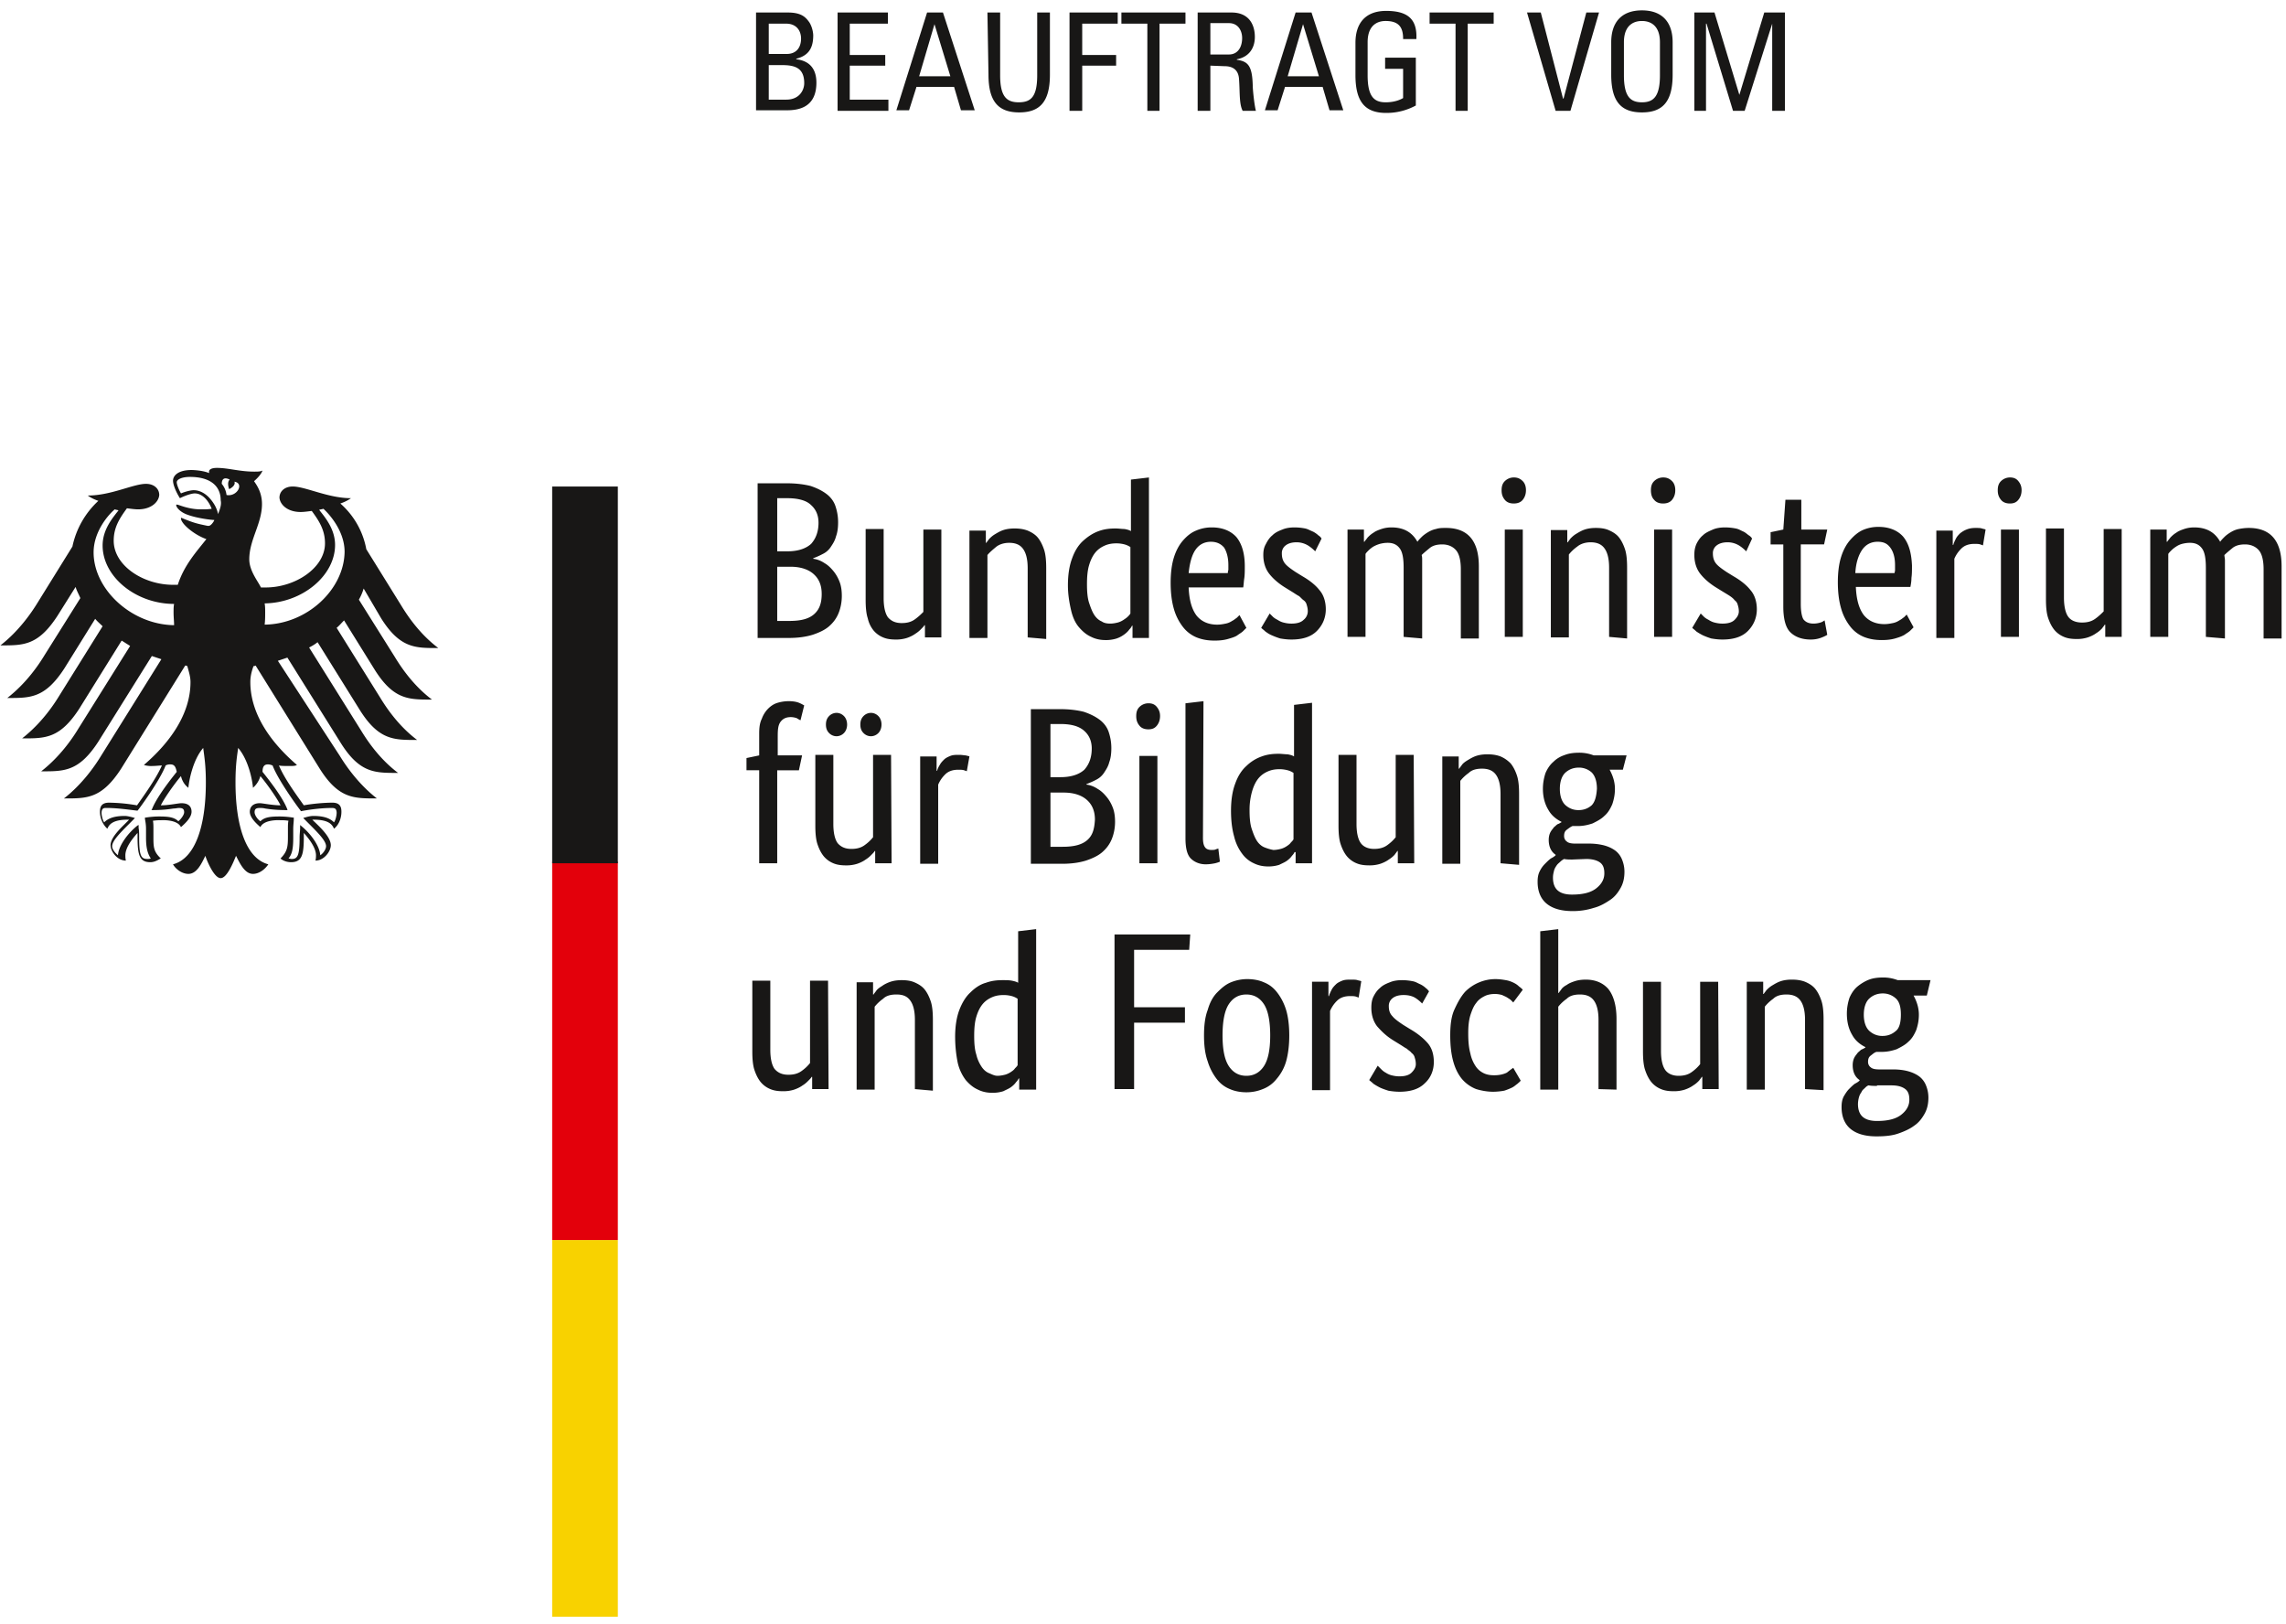 <svg xmlns="http://www.w3.org/2000/svg" width="190" height="135" fill="none" style="background-color:#fff;"><path fill="#181716" d="M69.659 43.394c0 .441-.044.839-.176 1.192-.088.353-.264.618-.44.883a1.646 1.646 0 0 1-.66.574 6.225 6.225 0 0 1-.793.354v.044c.352.044.66.177.925.353.308.177.528.398.748.663.22.265.396.574.528.927.132.353.176.751.176 1.148 0 .486-.088.972-.264 1.414-.176.441-.44.795-.792 1.104-.352.31-.837.53-1.365.707-.572.176-1.232.265-1.98.265h-2.597V40.169h2.465c.748 0 1.408.089 1.936.221.528.177.969.398 1.32.663.353.265.617.618.749 1.016.132.397.22.839.22 1.325Zm-1.629.044c0-.619-.22-1.105-.616-1.458-.396-.397-1.1-.574-1.98-.574h-.836v4.417h.836c.88 0 1.54-.221 1.98-.619.396-.441.617-1.016.617-1.766Zm.264 5.918c0-.707-.22-1.237-.66-1.634-.44-.398-1.1-.619-1.936-.619h-1.1v4.505h1.012c.968 0 1.628-.176 2.068-.574.44-.397.617-.927.617-1.678Zm9.947 3.621h-1.364v-1.015h-.044c-.044.088-.132.176-.264.309a2.337 2.337 0 0 1-.484.397c-.176.133-.44.265-.705.354a2.915 2.915 0 0 1-.924.132c-.396 0-.748-.044-1.056-.177a2.037 2.037 0 0 1-.792-.574 2.425 2.425 0 0 1-.484-1.016c-.132-.397-.176-.927-.176-1.545v-5.874h1.496v5.741c0 .751.132 1.28.352 1.59.264.31.616.486 1.144.486.44 0 .793-.088 1.1-.31.309-.22.529-.44.705-.618v-6.845h1.496v8.965Zm7.174 0v-5.741c0-.75-.132-1.28-.396-1.634-.264-.354-.66-.486-1.144-.486-.44 0-.837.132-1.1.353-.265.221-.529.442-.705.663v6.89h-1.496V44.1h1.364v1.016h.044c.044-.088.132-.177.22-.31.132-.132.264-.264.484-.397.22-.132.44-.265.704-.353.264-.088.573-.133.925-.133.396 0 .748.045 1.1.177.308.133.616.31.836.574.22.265.396.619.528 1.016.132.398.176.928.176 1.546v5.874l-1.54-.133Zm3.345-4.328c0-.927.132-1.678.352-2.252.22-.619.528-1.104.924-1.458.396-.353.792-.618 1.276-.795.485-.176.925-.22 1.409-.22.264 0 .528.044.748.044.22.044.396.088.528.176V39.86l1.497-.176v13.338h-1.365v-1.016h-.044a1.019 1.019 0 0 1-.22.309c-.088.132-.22.265-.396.397a2.33 2.33 0 0 1-.66.354 2.917 2.917 0 0 1-.924.132c-.44 0-.837-.088-1.189-.265-.396-.176-.704-.441-1.012-.795-.308-.353-.528-.839-.66-1.413-.132-.574-.264-1.28-.264-2.076Zm3.52 3.18c.22 0 .44-.044.617-.088.176-.044.352-.133.484-.221s.264-.177.352-.265c.088-.088.176-.177.22-.265v-5.52a1.623 1.623 0 0 0-.484-.222 2.659 2.659 0 0 0-.66-.088c-.352 0-.66.044-.968.177-.308.132-.572.309-.793.574-.22.265-.396.618-.528 1.06-.132.442-.176.972-.176 1.59 0 .618.044 1.148.176 1.546.132.397.264.75.44 1.015.177.265.397.442.617.53.176.133.44.177.704.177Zm11.18-4.77c0 .398 0 .707-.044 1.016-.044.265-.044.53-.088.75h-4.534c.044 1.06.264 1.812.66 2.342.397.485.969.75 1.717.75.264 0 .484-.044.704-.088.22-.044.396-.132.528-.22.176-.09.264-.177.397-.266l.22-.22.572 1.06-.264.264c-.132.133-.308.221-.484.354-.177.132-.485.22-.793.309-.308.088-.66.132-1.1.132-.572 0-1.056-.088-1.496-.265a2.774 2.774 0 0 1-1.145-.883 4.357 4.357 0 0 1-.748-1.502c-.176-.618-.264-1.325-.264-2.164 0-.795.088-1.501.264-2.075.176-.575.44-1.06.748-1.414.308-.353.66-.662 1.1-.839a3.208 3.208 0 0 1 1.321-.265c.836 0 1.54.265 2.024.795.441.53.705 1.325.705 2.43Zm-2.817-2.031c-.528 0-.968.22-1.276.662-.309.442-.485 1.104-.573 1.943h3.257c0-.044 0-.132.044-.265v-.397c0-.618-.132-1.104-.352-1.458-.264-.309-.616-.485-1.1-.485Zm8.67.795c-.088-.089-.264-.265-.528-.442a1.833 1.833 0 0 0-1.012-.31c-.396 0-.704.09-.924.266a.794.794 0 0 0-.309.662c0 .354.088.619.265.84.176.22.484.441.88.706l.572.353c.616.354 1.1.751 1.408 1.149.352.397.528.971.528 1.59 0 .706-.264 1.325-.748 1.81-.484.486-1.188.707-2.112.707-.352 0-.66-.044-.925-.088a6.049 6.049 0 0 1-.704-.265c-.22-.089-.396-.221-.528-.31-.132-.132-.264-.22-.352-.309l.704-1.192.264.265c.088.088.22.177.396.265.132.088.308.177.485.22.176.045.396.09.66.09.44 0 .792-.09 1.012-.31a.923.923 0 0 0 .352-.707c0-.22-.044-.397-.088-.53a.643.643 0 0 0-.264-.397c-.132-.089-.264-.265-.396-.354-.176-.088-.352-.22-.572-.353l-.572-.353c-.573-.354-1.013-.751-1.321-1.148-.308-.398-.484-.928-.484-1.546 0-.354.044-.619.22-.928.132-.265.308-.53.528-.706.22-.221.484-.354.836-.486.309-.133.661-.177 1.013-.177.352 0 .66.044.88.088.22.045.44.177.66.265.176.089.352.221.44.31a.75.75 0 0 1 .264.265l-.528 1.06Zm7.35 7.11v-5.741c0-.751-.088-1.281-.308-1.59-.22-.31-.528-.486-1.012-.486-.264 0-.484.044-.66.088a2.692 2.692 0 0 0-.529.221 2.418 2.418 0 0 0-.396.31c-.132.132-.22.22-.264.308v6.89h-1.496v-8.921h1.364v1.016h.044c.044-.089.176-.221.264-.354.132-.132.264-.265.484-.397.176-.133.397-.221.661-.31.264-.088.528-.132.836-.132 1.012 0 1.716.398 2.156 1.193.088-.133.22-.265.352-.398.133-.132.309-.265.529-.397.22-.133.44-.221.66-.265.264-.089.528-.089.836-.089 1.804 0 2.729 1.06 2.729 3.18v6.007h-1.497v-5.742c0-.75-.132-1.28-.396-1.59-.264-.309-.66-.486-1.144-.486-.44 0-.792.089-1.056.31-.264.22-.484.397-.661.574.044.132.044.265.044.441V53.066l-1.54-.133Zm9.903 0h-1.497v-8.921h1.497v8.921Zm-.749-11.085c-.308 0-.572-.089-.748-.31-.176-.22-.264-.441-.264-.794 0-.354.088-.575.264-.751.176-.177.44-.31.748-.31.309 0 .529.089.749.31.176.176.264.441.264.75 0 .31-.088.575-.264.795-.176.221-.44.31-.749.31Zm7.923 11.085v-5.741c0-.751-.133-1.281-.397-1.634-.264-.354-.66-.486-1.144-.486-.44 0-.836.132-1.1.353-.308.22-.528.442-.704.663v6.89h-1.497v-8.922h1.365v1.016h.044c.044-.089.132-.177.22-.31.132-.132.264-.264.484-.397.22-.132.44-.265.704-.353.264-.089.572-.133.924-.133.396 0 .748.044 1.057.177.308.133.616.31.836.574.22.265.396.618.528 1.016.132.397.176.927.176 1.546v5.874l-1.496-.133Zm5.237 0h-1.497v-8.921h1.497v8.921Zm-.748-11.085c-.308 0-.572-.089-.749-.31-.176-.176-.264-.441-.264-.794 0-.354.088-.575.264-.751.177-.177.441-.31.749-.31s.528.089.748.31c.176.176.264.441.264.75 0 .31-.088.575-.264.795-.176.221-.44.31-.748.31Zm6.909 3.975c-.088-.089-.264-.265-.528-.442a1.833 1.833 0 0 0-1.012-.31c-.396 0-.704.09-.924.266a.796.796 0 0 0-.308.662c0 .354.088.619.264.84.176.22.484.441.88.706l.572.353c.616.354 1.101.751 1.409 1.149.352.397.528.971.528 1.59 0 .706-.264 1.325-.748 1.81-.485.486-1.189.707-2.113.707-.352 0-.66-.044-.924-.088a6.049 6.049 0 0 1-.704-.265 5.629 5.629 0 0 1-.529-.31c-.132-.132-.264-.22-.352-.309l.705-1.192.264.265c.088.088.22.177.396.265.132.088.308.177.484.22.176.045.396.09.66.09.44 0 .792-.09 1.012-.31.22-.22.352-.442.352-.707 0-.22-.044-.397-.088-.53a.643.643 0 0 0-.264-.397c-.088-.133-.264-.265-.396-.354-.132-.088-.352-.22-.572-.353l-.572-.353c-.572-.354-1.012-.751-1.321-1.148-.308-.398-.484-.928-.484-1.546 0-.354.044-.619.176-.928.132-.265.308-.53.529-.706.22-.221.528-.354.836-.486.308-.133.66-.177 1.012-.177s.66.044.88.088c.264.045.44.177.66.265.176.089.309.221.441.31a.75.75 0 0 1 .264.265l-.485 1.06Zm6.47-.575h-1.936v4.947c0 .618.088 1.06.22 1.28.176.222.44.354.836.354.22 0 .44-.044.572-.088.176-.044.264-.133.352-.177l.22 1.193c-.044.044-.22.132-.44.22-.22.089-.528.177-.924.177-.748 0-1.32-.22-1.717-.618-.396-.398-.572-1.149-.572-2.12v-5.168h-1.056v-1.015l1.056-.221.176-2.474h1.321v2.474h2.156l-.264 1.236Zm7.306 1.767c0 .398 0 .707-.044 1.016 0 .265-.044.53-.088.75h-4.533c.044 1.06.264 1.811.66 2.341.396.486.968.751 1.716.751.265 0 .485-.044.705-.088.22-.044.396-.133.528-.22.176-.09.264-.178.396-.266l.22-.22.572 1.06-.264.264c-.132.133-.308.221-.484.354-.22.132-.484.22-.792.309-.308.088-.66.132-1.101.132-.572 0-1.056-.088-1.496-.265a2.772 2.772 0 0 1-1.144-.883 4.355 4.355 0 0 1-.748-1.502c-.177-.618-.265-1.325-.265-2.164 0-.795.088-1.501.265-2.076.176-.574.44-1.06.748-1.413s.66-.662 1.056-.839a3.204 3.204 0 0 1 1.32-.265c.837 0 1.541.265 2.025.795.484.574.704 1.37.748 2.429Zm-2.861-1.987c-.528 0-.968.22-1.276.662-.308.442-.528 1.104-.572 1.943h3.257c0-.044.044-.132.044-.265v-.397c0-.618-.132-1.104-.396-1.458-.264-.353-.573-.485-1.057-.485Zm8.759.309c-.044-.044-.132-.044-.22-.089-.132-.044-.309-.044-.485-.044-.484 0-.836.133-1.1.398-.264.265-.44.53-.572.839v6.58h-1.496v-8.92h1.364v1.192h.044c.044-.177.132-.354.22-.53.088-.177.22-.31.352-.442.176-.133.308-.22.528-.31.22-.088.44-.132.748-.132.22 0 .397 0 .529.044.132.045.22.045.308.089l-.22 1.325Zm2.992 7.596h-1.496v-8.921h1.496v8.921Zm-.748-11.085c-.308 0-.572-.089-.748-.31-.176-.22-.264-.441-.264-.794 0-.354.088-.575.264-.751.176-.177.44-.31.748-.31s.528.089.704.31c.176.22.264.441.264.75 0 .31-.088.575-.264.795-.176.221-.396.31-.704.31Zm9.287 11.085h-1.365v-1.016h-.044c-.044.089-.132.177-.22.31-.132.132-.264.265-.484.397-.176.133-.44.265-.704.353a2.916 2.916 0 0 1-.924.133c-.396 0-.749-.044-1.057-.177a2.037 2.037 0 0 1-.792-.574c-.22-.265-.396-.618-.528-1.016-.132-.397-.176-.927-.176-1.546v-5.873h1.496v5.741c0 .75.132 1.28.352 1.59.22.31.617.486 1.145.486.44 0 .792-.089 1.1-.31.308-.22.528-.441.704-.618v-6.845h1.497v8.965Zm6.997 0v-5.741c0-.751-.088-1.281-.308-1.59-.22-.31-.528-.486-1.012-.486-.264 0-.484.044-.66.088a1.623 1.623 0 0 0-.484.221 2.418 2.418 0 0 0-.396.31c-.132.132-.22.22-.264.308v6.89h-1.497v-8.921h1.365v1.016h.044c.044-.089.176-.221.264-.354.132-.132.264-.265.484-.397.176-.133.396-.221.66-.31.264-.088.528-.132.836-.132 1.012 0 1.717.398 2.157 1.193.088-.133.22-.265.352-.398.132-.132.308-.265.528-.397.22-.133.44-.221.66-.265.22-.045.528-.089.836-.089 1.805 0 2.729 1.06 2.729 3.18v6.007h-1.496v-5.742c0-.75-.132-1.28-.396-1.59-.265-.309-.661-.486-1.145-.486-.44 0-.792.089-1.056.31-.264.22-.484.397-.66.574 0 .132.044.265.044.441V53.066l-1.585-.133ZM66.402 64.02h-1.804v7.729H63.1v-7.73h-1.056v-1.015l1.056-.22V60.97c0-.485.044-.883.22-1.236a2.28 2.28 0 0 1 .528-.84c.22-.22.485-.397.793-.485a3.34 3.34 0 0 1 .924-.133c.308 0 .616.044.836.133.22.088.352.176.44.22l-.308 1.237c-.088-.044-.176-.088-.308-.176a1.58 1.58 0 0 0-.484-.089c-.352 0-.616.089-.836.354-.22.264-.264.618-.264 1.236v1.59h2.024l-.264 1.237Zm7.702 7.729H72.74v-1.016h-.044c-.044.088-.132.177-.264.309a2.337 2.337 0 0 1-.484.398c-.177.132-.44.265-.705.353a2.914 2.914 0 0 1-.924.132c-.396 0-.748-.044-1.056-.176a2.037 2.037 0 0 1-.792-.575c-.22-.264-.397-.618-.529-1.015-.132-.398-.176-.928-.176-1.546v-5.874h1.497v5.741c0 .751.132 1.281.352 1.59.264.31.616.486 1.144.486.44 0 .792-.088 1.1-.309.309-.22.529-.442.705-.662v-6.846h1.496l.044 9.01ZM70.407 60.22c0 .266-.088.53-.264.707a.867.867 0 0 1-.616.265.867.867 0 0 1-.616-.265c-.176-.176-.264-.397-.264-.706 0-.31.088-.53.264-.707a.867.867 0 0 1 .616-.265c.22 0 .44.088.616.265.176.176.264.441.264.706Zm2.86 0c0 .266-.087.53-.263.707a.867.867 0 0 1-.616.265.867.867 0 0 1-.617-.265c-.176-.176-.264-.397-.264-.706 0-.31.088-.53.264-.707a.867.867 0 0 1 .617-.265c.22 0 .44.088.616.265.176.176.264.441.264.706Zm7.087 3.887c-.044-.044-.132-.044-.22-.088-.132-.044-.308-.044-.484-.044-.485 0-.837.132-1.1.397-.265.265-.44.53-.573.84v6.58h-1.496V62.87h1.364v1.193h.044c.044-.177.132-.353.22-.486.088-.177.22-.31.352-.442.132-.132.308-.22.528-.309.22-.088.44-.088.748-.088.22 0 .397.044.529.044.132.044.22.044.308.088l-.22 1.237Zm12.015-1.943c0 .441-.044.839-.176 1.192-.088.354-.264.619-.44.884a1.647 1.647 0 0 1-.66.574 6.225 6.225 0 0 1-.793.353v.044c.352.044.66.177.925.353.308.177.528.398.748.663.22.265.396.574.528.927.132.354.176.751.176 1.149 0 .486-.088.971-.264 1.413-.176.442-.44.795-.792 1.104-.352.31-.837.53-1.365.707-.572.177-1.232.265-1.98.265h-2.597V58.94h2.465c.748 0 1.408.088 1.936.22.528.177.969.398 1.32.663.353.265.617.618.749 1.016.132.397.22.839.22 1.325Zm-1.629.044c0-.618-.22-1.104-.616-1.457-.44-.398-1.1-.575-1.98-.575h-.837v4.417h.837c.88 0 1.54-.22 1.98-.618.396-.442.616-1.016.616-1.767Zm.264 5.918c0-.707-.22-1.237-.66-1.634-.44-.398-1.1-.618-1.936-.618h-1.1v4.505h1.012c.968 0 1.628-.177 2.068-.575.44-.397.572-.927.616-1.678Zm5.194 3.622H94.7v-8.922h1.497v8.922Zm-.748-11.13c-.309 0-.573-.088-.749-.31-.176-.22-.264-.44-.264-.794 0-.354.088-.574.264-.751.176-.177.44-.31.749-.31.308 0 .528.09.704.31.176.22.264.442.264.75 0 .31-.088.575-.264.796-.176.22-.396.309-.704.309Zm4.533 9.01c0 .353.044.618.176.795.088.132.264.22.528.22.132 0 .264 0 .352-.044.088-.044.176-.044.22-.088l.132 1.104c-.088.044-.22.089-.396.133-.22.044-.484.088-.792.088-.484 0-.924-.177-1.233-.486-.308-.309-.44-.883-.44-1.678V58.454l1.497-.177-.044 11.35Zm2.332-2.253c0-.927.132-1.678.352-2.252.221-.619.529-1.104.925-1.458a3.47 3.47 0 0 1 1.276-.795c.484-.176.924-.22 1.408-.22.264 0 .529.044.749.044.22.044.396.088.528.176v-4.284l1.496-.176v13.338h-1.364v-.928h-.088c-.044.089-.088.177-.22.31-.088.132-.22.264-.396.397-.176.132-.397.22-.661.353a2.916 2.916 0 0 1-.924.133c-.44 0-.836-.089-1.188-.265a2.416 2.416 0 0 1-.968-.795 3.829 3.829 0 0 1-.661-1.414c-.176-.618-.264-1.325-.264-2.164Zm3.521 3.269c.22 0 .44-.045.616-.089s.353-.132.485-.22c.132-.089.264-.177.352-.31.088-.088.176-.176.22-.265v-5.52a1.623 1.623 0 0 0-.484-.221 2.666 2.666 0 0 0-.661-.089c-.352 0-.66.045-.968.177-.308.133-.572.31-.792.574-.22.265-.396.618-.528 1.06a5.54 5.54 0 0 0-.22 1.59c0 .618.044 1.148.176 1.546.132.397.264.75.44 1.016.176.265.396.441.616.53.22.088.484.176.748.22Zm11.707 1.104h-1.364v-1.016h-.044c-.044.088-.132.177-.22.309a2.336 2.336 0 0 1-.484.398c-.176.132-.44.265-.704.353a2.92 2.92 0 0 1-.925.132c-.396 0-.748-.044-1.056-.176a2.037 2.037 0 0 1-.792-.575c-.22-.264-.396-.618-.528-1.015-.132-.398-.176-.928-.176-1.546v-5.874h1.496v5.741c0 .751.132 1.281.352 1.59.22.31.616.486 1.1.486.441 0 .793-.088 1.101-.309.308-.22.528-.442.704-.662v-6.846h1.496l.044 9.01Zm7.174 0v-5.742c0-.75-.132-1.28-.396-1.634-.264-.353-.66-.486-1.144-.486-.44 0-.836.089-1.101.354-.308.22-.528.441-.704.662v6.89h-1.496V62.87h1.364v1.016h.044c.044-.088.132-.176.22-.309.088-.132.264-.265.484-.397.221-.133.441-.265.705-.354.264-.088.572-.132.924-.132.396 0 .748.044 1.1.176.308.133.572.31.836.575.22.265.397.618.529 1.015.132.398.176.928.176 1.546v5.874l-1.541-.132Zm10.167-7.773h-1.1c.264.485.44 1.015.44 1.59 0 .485-.088.883-.22 1.28-.176.398-.352.707-.661.972-.264.265-.616.442-.968.618-.396.133-.792.221-1.232.221h-.44c-.132.044-.308.177-.484.31-.176.132-.22.308-.22.53 0 .176.088.353.22.44.132.133.396.178.704.178h1.144c.44 0 .792.044 1.188.132.352.088.661.22.925.398.264.176.484.441.616.75.132.31.22.663.22 1.06 0 .486-.088.928-.308 1.325-.22.398-.484.751-.88 1.016-.397.265-.837.53-1.365.663a5.656 5.656 0 0 1-1.76.265c-.969 0-1.673-.221-2.157-.619-.484-.397-.748-1.016-.748-1.81 0-.354.044-.619.176-.884s.264-.441.44-.618.308-.31.484-.442c.176-.088.308-.176.396-.265v-.044c-.396-.265-.572-.707-.572-1.237 0-.22.044-.441.132-.618.088-.177.22-.31.308-.442.132-.088.22-.22.352-.265.132-.044.22-.132.264-.132v-.044c-.44-.221-.836-.53-1.1-1.016-.264-.442-.44-1.016-.44-1.723 0-.485.088-.927.22-1.324.176-.398.396-.707.66-.928.264-.265.572-.442.969-.574.352-.133.748-.177 1.188-.177.44 0 .836.089 1.188.221h2.729l-.308 1.193Zm-4.181 7.464c-.264 0-.484 0-.704-.045-.088.044-.22.133-.309.221-.088.089-.22.177-.308.31-.088.132-.176.264-.22.441-.044.177-.088.353-.088.574 0 .972.528 1.413 1.585 1.413.924 0 1.584-.176 2.024-.53.44-.353.66-.75.66-1.236s-.132-.751-.396-.928c-.264-.176-.66-.265-1.1-.265l-1.144.044Zm2.024-5.874c0-.663-.176-1.105-.44-1.37a1.573 1.573 0 0 0-1.056-.397c-.44 0-.792.132-1.1.397-.308.265-.485.751-.485 1.37 0 .618.177 1.104.485 1.369.308.265.66.397 1.056.397.44 0 .792-.132 1.1-.397.264-.265.396-.707.44-1.37Zm-63.86 24.953h-1.365v-1.016h-.044c-.044.089-.132.177-.264.31-.132.132-.264.264-.484.397-.176.132-.44.265-.704.353a2.914 2.914 0 0 1-.924.133c-.396 0-.748-.044-1.057-.177a2.038 2.038 0 0 1-.792-.574c-.22-.265-.396-.618-.528-1.016-.132-.397-.176-.927-.176-1.546v-5.874h1.496v5.742c0 .75.132 1.28.352 1.59.265.309.617.486 1.145.486.44 0 .792-.089 1.1-.31.308-.22.528-.441.704-.662v-6.846h1.497l.044 9.01Zm7.174 0v-5.742c0-.75-.132-1.28-.397-1.634-.264-.353-.616-.486-1.144-.486-.44 0-.836.089-1.1.354a3.44 3.44 0 0 0-.704.662v6.89h-1.497v-8.921h1.365v1.015h.044c.044-.088.132-.176.22-.309.088-.132.264-.265.484-.397.176-.133.44-.265.704-.353.264-.089.572-.133.924-.133.396 0 .749.044 1.056.177.309.132.617.309.837.574.22.265.396.618.528 1.016.132.397.176.927.176 1.546v5.873l-1.496-.132Zm3.344-4.328c0-.928.132-1.678.352-2.253.22-.574.529-1.104.925-1.457.352-.354.792-.663 1.276-.795.484-.177.924-.22 1.408-.22.264 0 .529 0 .749.043.22.044.396.089.528.177V77.4l1.496-.177v13.338h-1.408v-.927h-.044c-.044.088-.088.176-.22.309-.088.132-.22.265-.396.397-.176.133-.397.221-.66.354a2.915 2.915 0 0 1-.925.132c-.44 0-.836-.088-1.188-.265-.396-.177-.704-.441-1.012-.795a3.83 3.83 0 0 1-.66-1.413 10.9 10.9 0 0 1-.22-2.164Zm3.521 3.224c.22 0 .44-.044.616-.088.176-.045.353-.133.485-.221.132-.089.264-.177.352-.31.088-.088.176-.176.22-.264V83.01a1.624 1.624 0 0 0-.484-.221 2.658 2.658 0 0 0-.66-.088c-.353 0-.66.044-.969.176-.308.133-.572.31-.792.575-.22.264-.396.618-.528 1.06-.132.441-.176.971-.176 1.59 0 .618.044 1.148.176 1.545.088.398.264.751.44 1.016s.396.442.616.53c.22.088.44.22.704.22Zm9.727 1.104V77.666h6.294l-.089 1.28h-4.577v4.77h4.225v1.281h-4.225v5.521h-1.628Zm7.438-4.46c0-.84.088-1.547.308-2.12.176-.619.44-1.105.792-1.458.352-.354.704-.663 1.144-.84a3.58 3.58 0 0 1 1.365-.264c.484 0 .968.088 1.364.265.44.176.792.441 1.1.839.308.397.573.883.749 1.457.176.575.264 1.325.264 2.12 0 .795-.088 1.546-.264 2.164a3.88 3.88 0 0 1-.793 1.458 2.668 2.668 0 0 1-1.144.839c-.44.177-.88.265-1.364.265-.484 0-.969-.088-1.365-.265a2.544 2.544 0 0 1-1.1-.84 4.544 4.544 0 0 1-.748-1.457c-.22-.618-.308-1.325-.308-2.164Zm5.501 0c0-1.193-.176-2.077-.528-2.607-.352-.53-.836-.794-1.452-.794s-1.101.264-1.453.794c-.352.53-.528 1.414-.528 2.606 0 1.193.176 2.032.528 2.562.352.53.837.795 1.453.795.616 0 1.1-.265 1.452-.795.352-.53.528-1.37.528-2.562Zm7.35-3.137c-.044-.044-.132-.044-.22-.088-.132-.044-.308-.044-.484-.044-.484 0-.836.132-1.1.397a2.59 2.59 0 0 0-.572.84v6.58h-1.497v-9.01h1.364v1.193h.044c.044-.177.133-.353.221-.53.088-.177.22-.31.352-.442.132-.132.308-.22.528-.309.22-.088.44-.088.748-.088.22 0 .396 0 .528.044s.22.044.308.088l-.22 1.37Zm5.281.486c-.088-.088-.264-.265-.528-.441-.264-.177-.616-.265-1.012-.265s-.704.088-.924.265a.796.796 0 0 0-.308.662c0 .353.088.618.308.84.176.22.484.441.88.706l.572.353c.616.354 1.101.751 1.453 1.149.352.397.528.927.528 1.59 0 .706-.264 1.325-.748 1.766-.485.486-1.189.707-2.113.707a5.48 5.48 0 0 1-.924-.089c-.264-.088-.528-.176-.704-.265a5.65 5.65 0 0 1-.529-.309c-.132-.132-.264-.22-.352-.309l.705-1.192.264.265c.088.088.22.22.396.309.132.088.308.177.484.22.176.045.396.089.66.089.44 0 .792-.088 1.012-.31.22-.22.352-.44.352-.706 0-.22-.044-.397-.088-.53a.643.643 0 0 0-.264-.397c-.088-.133-.264-.221-.396-.354-.176-.088-.352-.22-.572-.353l-.572-.353c-.572-.354-.968-.751-1.32-1.149-.309-.397-.485-.927-.485-1.545 0-.354.044-.663.176-.928s.309-.53.529-.707c.22-.22.484-.353.836-.485.308-.133.66-.177 1.012-.177s.66.044.88.088c.264.045.44.177.66.265.177.089.353.221.441.31.132.088.22.22.264.264l-.573 1.016Zm7.57-.088-.176-.177c-.088-.088-.176-.132-.308-.22-.132-.089-.264-.133-.44-.221a2.22 2.22 0 0 0-.572-.089c-.308 0-.616.044-.88.177-.264.132-.528.31-.704.574-.22.265-.352.618-.484 1.016-.132.442-.177.927-.177 1.502 0 .662.045 1.192.177 1.678.088.442.264.795.44 1.06s.396.442.66.574c.264.133.572.177.88.177.44 0 .792-.089 1.056-.221.22-.177.396-.31.528-.398l.617 1.06c-.044.089-.176.177-.264.265-.132.089-.265.221-.441.31a5.125 5.125 0 0 1-.66.264 5.48 5.48 0 0 1-.924.089c-.484 0-.968-.089-1.408-.221a2.98 2.98 0 0 1-1.145-.795c-.308-.353-.572-.84-.748-1.457-.176-.619-.264-1.325-.264-2.209 0-.883.088-1.59.352-2.164.264-.574.528-1.06.88-1.457a3.53 3.53 0 0 1 1.189-.795 3.52 3.52 0 0 1 1.32-.265c.352 0 .616.044.88.088s.484.133.66.22c.177.09.309.178.441.31.132.088.22.177.308.265l-.793 1.06Zm7.086 7.199v-5.742c0-.75-.132-1.28-.396-1.634-.264-.353-.66-.486-1.144-.486-.44 0-.836.089-1.1.354-.308.22-.529.441-.705.662v6.89h-1.496V77.401l1.496-.177v5.3h.044c.044-.088.132-.177.22-.31.089-.132.265-.264.441-.352.176-.133.396-.221.66-.31.264-.088.572-.132.924-.132.792 0 1.408.265 1.849.75.44.53.704 1.37.704 2.518v5.874l-1.497-.044Zm9.991 0h-1.364v-1.016h-.044c-.044.089-.133.177-.221.31-.132.132-.264.264-.484.397-.176.132-.44.265-.704.353a2.913 2.913 0 0 1-.924.133c-.396 0-.748-.044-1.056-.177a2.04 2.04 0 0 1-.793-.574c-.22-.265-.396-.618-.528-1.016-.132-.397-.176-.927-.176-1.546v-5.785h1.497v5.741c0 .75.132 1.28.352 1.59.22.31.616.486 1.1.486.44 0 .792-.088 1.1-.31.308-.22.528-.441.704-.662v-6.845h1.497l.044 8.921Zm7.174 0v-5.742c0-.75-.132-1.28-.396-1.634-.264-.353-.661-.486-1.145-.486-.44 0-.836.089-1.1.354-.308.22-.528.441-.704.662v6.89h-1.497v-8.965h1.365v1.015h.044c.044-.088.132-.176.22-.309.132-.132.264-.265.484-.397.22-.133.44-.265.704-.354.264-.088.572-.132.924-.132.397 0 .749.044 1.101.177.308.132.616.309.836.574.22.265.396.618.528 1.015.132.398.176.928.176 1.546v5.874l-1.54-.088Zm10.122-7.773h-1.1c.264.486.44 1.016.44 1.59 0 .486-.088.883-.22 1.28-.176.398-.352.707-.66.972-.264.265-.616.442-.968.619-.396.132-.792.22-1.233.22h-.44c-.176.045-.308.177-.484.31-.176.132-.22.309-.22.53 0 .176.088.353.22.441.132.133.396.177.704.177h1.145c.44 0 .836.044 1.188.132.352.089.66.221.924.398.264.177.484.442.616.75.132.31.22.663.22 1.06 0 .486-.088.928-.308 1.326-.22.397-.484.75-.88 1.015-.352.265-.836.486-1.364.663-.528.177-1.145.22-1.761.22-.968 0-1.672-.22-2.156-.618-.484-.397-.748-1.015-.748-1.81 0-.354.044-.619.176-.884.132-.22.264-.441.44-.618s.308-.31.484-.442c.176-.088.308-.176.396-.265v-.044c-.396-.265-.572-.706-.572-1.236 0-.221.044-.442.132-.619.088-.177.22-.309.308-.441.132-.089.22-.221.352-.265.132-.045.22-.133.264-.133v-.044c-.44-.22-.836-.53-1.1-1.016-.264-.442-.44-1.016-.44-1.767 0-.485.088-.927.22-1.325.176-.397.396-.706.66-.927.264-.22.616-.442.968-.574.352-.133.748-.177 1.188-.177.441 0 .837.089 1.189.221h2.728l-.308 1.28Zm-4.137 7.508c-.264 0-.484 0-.704-.044-.132.044-.22.132-.308.22-.088.089-.22.177-.264.31-.088.132-.176.265-.22.441a2.245 2.245 0 0 0-.088.575c0 .971.528 1.413 1.584 1.413.925 0 1.585-.177 2.025-.53.44-.353.66-.75.66-1.237 0-.486-.132-.75-.396-.927-.264-.177-.616-.265-1.1-.265h-1.189v.044Zm1.981-5.918c0-.663-.132-1.104-.44-1.37a1.574 1.574 0 0 0-1.057-.397c-.44 0-.792.133-1.1.398-.308.265-.484.75-.484 1.369 0 .618.176 1.104.484 1.369.308.265.66.397 1.056.397.441 0 .793-.132 1.101-.397.308-.22.44-.707.44-1.37Z"/><path fill="#F8D200" d="M49.018 103.062h2.333v31.313h-5.457v-31.313h3.124Z"/><path fill="#E3000B" d="M49.018 71.615h2.333v31.446h-5.457V71.615h3.124Z"/><path fill="#181716" d="M31.677 51.388c1.585 2.517 2.861 2.473 4.754 2.473-1.585-1.193-2.597-2.738-3.081-3.533l-2.905-4.682a6.65 6.65 0 0 0-2.157-3.798c.397-.133.705-.31.88-.442-1.892 0-3.784-.971-4.84-.971-.66 0-1.1.397-1.1.927.043.574.66 1.192 1.76 1.192.264 0 .572-.044.924-.088.616.84 1.1 1.59 1.1 2.694 0 2.032-2.464 3.666-4.93 3.666h-.395c-.22-.486-.968-1.37-.968-2.34 0-1.635 1.056-2.96 1.056-4.594 0-1.016-.484-1.634-.66-1.9.308-.264.616-.617.704-.883-.176.089-.396.089-.704.089-1.189 0-2.157-.31-3.081-.31-.528 0-.66.177-.66.31 0 .044 0 .132.044.132a3.23 3.23 0 0 0-.616-.176 5.397 5.397 0 0 0-.88-.089c-1.145 0-1.541.486-1.541.884 0 .353.264.971.572 1.457.44-.22.968-.397 1.232-.397.617 0 1.145.574 1.409 1.28-.396.045-.484.045-.88.045-1.1 0-1.849-.398-2.025-.398 0 0-.044 0-.044.044 0 .177.308.574.924.795.836.31 2.025.442 2.245.442 0 .044-.22.441-.44.486h-.132c-.837-.177-1.1-.221-2.157-.663-.044 0-.044 0-.044.044 0 .442 1.1 1.37 2.113 1.723-.837 1.06-1.849 2.164-2.377 3.798h-.396c-2.465 0-4.93-1.59-4.93-3.666 0-1.104.485-1.855 1.1-2.694.353.044.661.089.925.089 1.1 0 1.717-.619 1.76-1.193 0-.53-.44-.927-1.1-.927-1.056 0-2.904.971-4.84.971.175.133.483.31.88.442a7.181 7.181 0 0 0-2.157 3.798l-2.905 4.682c-.484.795-1.54 2.34-3.08 3.533 1.892 0 3.124.044 4.752-2.473l1.497-2.385c.088.309.264.618.396.927l-2.993 4.77c-.484.795-1.496 2.297-3.08 3.533 1.892 0 3.124.044 4.753-2.473l2.552-4.107c.176.22.396.397.616.618l-3.609 5.786c-.484.795-1.496 2.296-3.08 3.533 1.892 0 3.124.044 4.753-2.473l3.52-5.654c.22.133.485.31.705.442l-4.313 6.89c-.484.795-1.497 2.297-3.08 3.533 1.892 0 3.124.044 4.752-2.473l4.445-7.11.793.264-5.018 8.038c-.484.795-1.54 2.341-3.08 3.534 1.892 0 3.124.044 4.753-2.474l5.325-8.568c.044 0 .088 0 .176.044.132.486.264.884.264 1.325 0 2.694-1.76 5.08-3.873 6.89.132.044.352.089.572.089.44 0 .705-.045.925-.045-.484 1.104-1.54 2.562-2.069 3.313a14.343 14.343 0 0 0-2.332-.221c-.66 0-.749.397-.749.75 0 .619.308 1.149.617 1.414.132-.31.396-.75 1.672-.75h.132c-.352.397-1.54 1.368-1.54 2.12 0 .485.528 1.28 1.276 1.28-.044-.177-.044-.31-.044-.442 0-.618.528-1.325 1.012-1.855v.31c0 1.457.132 2.12 1.056 2.12.44 0 .749-.266.88-.31-.616-.574-.616-.971-.616-1.81v-.707c0-.177 0-.442-.043-.618.352-.045.484-.045.704-.045 0 0 1.32-.088 1.628.575.352-.31.88-.796.88-1.281 0-.354-.176-.707-.836-.707-.264 0-1.056.177-1.716.177.176-.398.968-1.59 1.672-2.43.088.354.264.707.616.972.044-.53.352-2.296 1.233-3.312.088.706.22 1.413.22 2.87 0 3.622-.88 6.316-2.73 6.802.221.398.75.795 1.277.795.66 0 1.056-.75 1.409-1.502.176.53.748 1.855 1.276 1.855s1.056-1.325 1.276-1.855c.352.707.748 1.502 1.409 1.502.528 0 1.012-.397 1.276-.795-1.849-.486-2.729-3.18-2.729-6.801 0-1.502.132-2.209.22-2.871.88 1.016 1.189 2.738 1.233 3.312.352-.309.528-.662.616-.971.704.839 1.496 2.031 1.672 2.429-.66 0-1.496-.177-1.716-.177-.66 0-.836.397-.836.707 0 .486.528.971.88 1.28.308-.662 1.628-.574 1.628-.574.264 0 .396 0 .704.044-.044.177-.044.442-.044.619v.707c0 .839-.044 1.236-.616 1.81.088.089.396.31.88.31.925 0 1.057-.663 1.057-2.12v-.31c.44.486 1.012 1.237 1.012 1.855 0 .089 0 .265-.044.442.704 0 1.276-.75 1.276-1.28 0-.752-1.144-1.723-1.54-2.12h.132c1.276 0 1.54.44 1.672.75.352-.265.617-.795.617-1.413 0-.354-.088-.751-.749-.751-.66 0-1.672.088-2.376.22-.528-.75-1.585-2.163-2.069-3.312.176.044.484.044.925.044.22 0 .44 0 .572-.088-2.113-1.81-3.873-4.196-3.873-6.89 0-.441.088-.839.264-1.325.044 0 .088 0 .176-.044l5.325 8.568c1.585 2.518 2.86 2.474 4.753 2.474-1.54-1.193-2.596-2.739-3.08-3.534l-5.15-7.905.792-.265 4.445 7.11c1.585 2.518 2.861 2.474 4.754 2.474-1.585-1.193-2.597-2.739-3.081-3.534l-4.313-6.89c.264-.132.484-.264.704-.441l3.521 5.653c1.584 2.517 2.86 2.473 4.753 2.473-1.584-1.192-2.596-2.738-3.08-3.533l-3.61-5.786c.22-.176.397-.397.617-.618l2.552 4.108c1.585 2.517 2.861 2.473 4.754 2.473-1.585-1.193-2.597-2.739-3.081-3.533l-2.993-4.77c.176-.31.308-.619.396-.928l1.452 2.474ZM7.78 45.91c0-1.767 1.277-3.18 1.76-3.577.089.044.22.044.309.088-.484.618-1.32 1.59-1.32 2.915 0 2.606 2.772 4.858 5.941 4.858-.044.22-.044.442-.044.707 0 .397.044.75.044 1.06-3.521-.045-6.69-2.96-6.69-6.051Zm4.841 21.376-.043.044h.043c1.013 0 1.497-.088 1.805-.132.176 0 .308-.044.44-.044.264 0 .44.044.44.353 0 .22-.264.574-.484.75-.352-.353-.88-.397-1.628-.397-.352 0-.793.044-1.057.088h-.088v.133c.044.22.088.486.088.84v.706c0 .839.132 1.325.396 1.722-.088.044-.22.044-.264.044-.528 0-.704-.22-.704-1.766 0-.31 0-.618-.044-.795v-.265l-.088.044c-.792.618-1.584 1.678-1.628 2.473-.22-.176-.484-.486-.484-.75 0-.442.66-1.105 1.408-1.855l.44-.442.044-.044-.132-.044c-.176-.045-.484-.133-.704-.133-.836 0-1.364.177-1.717.53-.132-.177-.22-.574-.22-.795 0-.133.044-.265.088-.31.088-.088.176-.088.308-.088h.044c.925 0 2.069.177 2.51.221h.043c.088-.088 1.849-2.473 2.333-3.754a.741.741 0 0 1 .396-.088c.352 0 .44.22.528.618-1.1 1.37-1.805 2.43-2.069 3.136Zm9.639-3.754c.176 0 .264.044.396.088.484 1.281 2.245 3.666 2.333 3.754v.044h.044c.44-.088 1.54-.264 2.508-.264h.044c.088 0 .22 0 .308.088.044.044.088.177.088.309 0 .22-.088.618-.22.795-.352-.353-.88-.53-1.716-.53-.264 0-.572.088-.704.133h-.044l-.088.044.484.486c.748.75 1.408 1.413 1.408 1.854 0 .265-.264.619-.484.751-.044-.795-.836-1.855-1.628-2.473l-.044-.044v.265c0 .177-.044.486-.044.795 0 1.501-.176 1.766-.66 1.766-.088 0-.22-.044-.265-.044.308-.353.396-.839.396-1.722V68.92c0-.353.045-.618.045-.839v-.132h-.088a7.274 7.274 0 0 0-1.057-.089c-.748 0-1.276.044-1.628.398-.264-.177-.484-.53-.484-.751 0-.31.176-.353.44-.353.132 0 .264 0 .44.044.308.044.792.132 1.804.132h.044v-.044c-.264-.707-.968-1.767-2.068-3.136 0-.353.088-.618.44-.618Zm-4.137-20.802c-.088-.486-.352-.927-.66-1.28-.264-.31-.748-.707-1.365-.707-.264 0-.748.132-1.056.265-.132-.221-.352-.707-.352-.928 0-.22.396-.442 1.1-.442 1.629 0 2.553.707 2.553 1.944.088.397-.088.795-.22 1.148Zm.704-1.59a1.762 1.762 0 0 0-.396-.927c0-.31.132-.619.66-.354-.264.265-.044.795-.044.795s.572-.265.44-.618c.837.133.22 1.28-.66 1.104Zm3.169 10.776c.044-.353.044-.706.044-1.06 0-.22 0-.441-.044-.706 3.125-.044 5.853-2.297 5.853-4.858 0-1.325-.836-2.297-1.32-2.915.088-.044.22-.044.352-.089.44.398 1.76 1.811 1.76 3.578-.043 3.136-3.124 6.006-6.645 6.05ZM51.351 40.435v31.313H45.894V40.435h5.457ZM62.838 9.21V1.04h2.64c1.145 0 1.497.397 1.805.838.264.442.308.928.308 1.06 0 1.016-.352 1.678-1.408 1.943v.045c1.144.132 1.672.839 1.672 1.943 0 2.076-1.496 2.296-2.464 2.296h-2.553v.045Zm1.056-4.726h1.497c.792 0 1.188-.53 1.188-1.28 0-.663-.396-1.237-1.232-1.237h-1.453v2.517Zm0 3.798h1.453c1.1 0 1.496-.795 1.496-1.369 0-1.28-.792-1.502-1.849-1.502h-1.1v2.871ZM69.615 9.21V1.04h4.181v.927h-3.169v2.605h2.95v.884h-2.95v2.826h3.213v.928h-4.225ZM77.054 1.04h1.32l2.64 8.125H79.87l-.572-1.943h-3.125l-.616 1.943h-1.056l2.553-8.126Zm.616.97L76.394 6.34h2.596L77.67 2.01ZM82.07 1.04h1.057v5.21c0 1.767.528 2.253 1.54 2.253s1.54-.442 1.54-2.252V1.039h1.057v5.167c0 2.253-.837 3.136-2.553 3.136s-2.553-.883-2.553-3.136L82.07 1.04ZM88.893 9.21V1.04h4.005v.927h-2.95v2.605h2.818v.884h-2.817V9.21h-1.056ZM98.53 1.04v.927h-2.156V9.21h-1.012V1.967h-2.157v-.928h5.326ZM100.599 5.456V9.21h-1.056V1.04h2.817c1.452 0 1.936 1.015 1.936 2.03 0 .972-.528 1.679-1.496 1.856v.044c.924.132 1.276.486 1.32 2.12 0 .353.132 1.634.264 2.12h-1.1c-.308-.574-.22-1.634-.308-2.694-.088-.972-.88-1.016-1.232-1.016l-1.145-.044Zm0-.928h1.541c.748 0 1.1-.618 1.1-1.369 0-.574-.308-1.237-1.1-1.237h-1.541v2.606ZM107.685 1.04h1.321l2.641 8.125h-1.145l-.572-1.943h-3.125l-.616 1.943h-1.056l2.552-8.126Zm.617.97-1.277 4.329h2.597l-1.32-4.328ZM116.619 3.203c0-.972-.396-1.458-1.452-1.458-.308 0-1.497.045-1.497 1.767V6.25c0 1.767.529 2.253 1.497 2.253.748 0 1.232-.221 1.452-.354V5.72h-1.496v-.927h2.553v3.975a5.082 5.082 0 0 1-2.465.618c-1.717 0-2.553-.883-2.553-3.136V3.556c0-1.634.836-2.65 2.553-2.65 1.716 0 2.597.619 2.509 2.341h-1.101v-.044ZM124.146 1.04v.927h-2.157V9.21h-1.012V1.967h-2.157v-.928h5.326ZM130.527 9.21h-1.232l-2.377-8.17h1.144l1.849 7.154h.044l1.892-7.155h1.057l-2.377 8.17ZM133.916 6.206V3.512c0-1.634.836-2.65 2.553-2.65 1.716 0 2.552 1.016 2.552 2.65v2.694c0 2.253-.836 3.136-2.552 3.136-1.717 0-2.553-.883-2.553-3.136Zm4.049.044V3.512c0-1.722-1.188-1.766-1.496-1.766-.308 0-1.497.044-1.497 1.766V6.25c0 1.767.528 2.253 1.497 2.253.968 0 1.496-.486 1.496-2.253ZM141.794 9.21h-.968V1.04h1.673l2.068 6.845 2.069-6.846h1.716v8.17h-1.056V1.968l-2.289 7.243h-.968l-2.201-7.243h-.044V9.21Z"/></svg>
